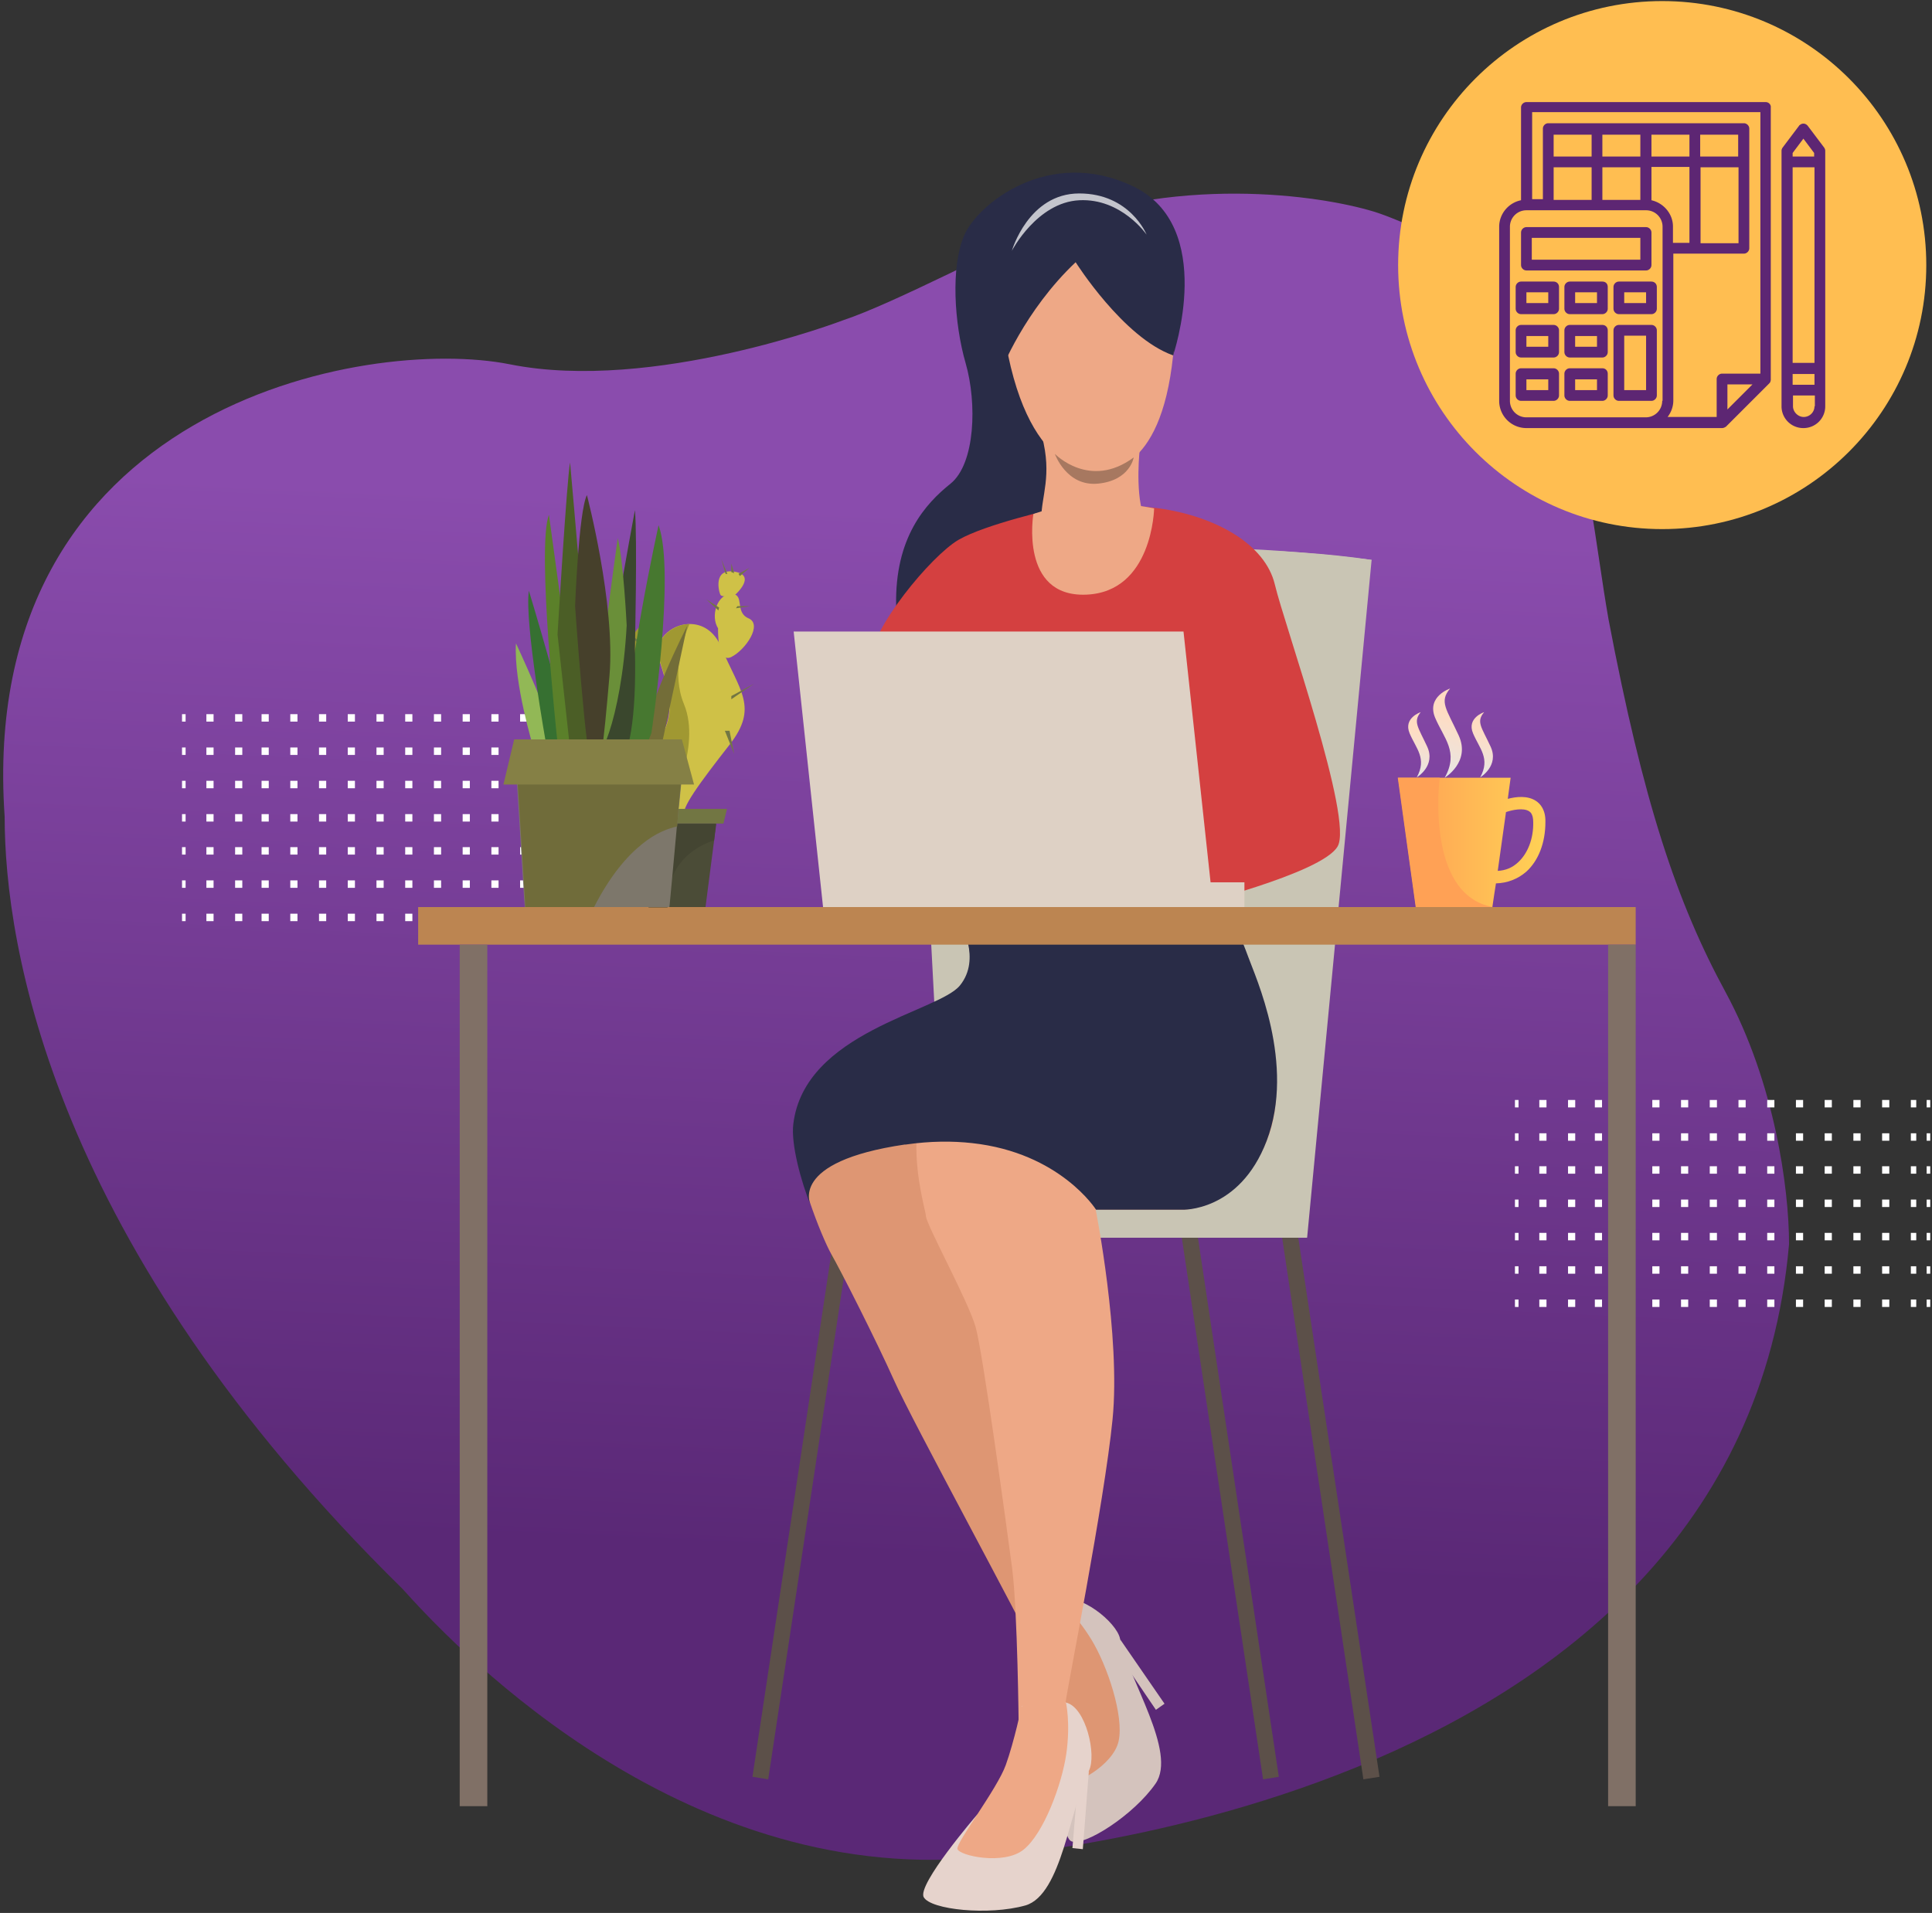 <svg xmlns="http://www.w3.org/2000/svg" width="519" height="514" viewBox="0 0 519 514">
    <rect x="0" y="0" width="519" height="514" fill="#333333" stroke="none"/>
    <defs>
        <linearGradient id="a" x1="51.48%" x2="48.335%" y1="19.489%" y2="81.53%">
            <stop offset="0%" stop-color="#8A4CAD"/>
            <stop offset="100%" stop-color="#5A2876"/>
        </linearGradient>
        <linearGradient id="b" x1=".295%" x2="100.218%" y1="49.954%" y2="49.954%">
            <stop offset="0%" stop-color="#FF9F55"/>
            <stop offset="100%" stop-color="#FFD255"/>
        </linearGradient>
        <linearGradient id="c" x1="25.85%" x2="56.838%" y1="110.604%" y2="32.984%">
            <stop offset="0%" stop-color="#FFA155"/>
            <stop offset="100%" stop-color="#FFA155"/>
        </linearGradient>
        <linearGradient id="d" x1="40.528%" x2="53.34%" y1="100.825%" y2="28.037%">
            <stop offset=".518%" stop-color="#E6E6E6"/>
            <stop offset="100%" stop-color="#FFDCC2"/>
        </linearGradient>
        <linearGradient id="e" x1="40.307%" x2="53.361%" y1="101.33%" y2="28.286%">
            <stop offset=".518%" stop-color="#E6E6E6"/>
            <stop offset="100%" stop-color="#FFDCC2"/>
        </linearGradient>
        <linearGradient id="f" x1="40.422%" x2="53.475%" y1="101.33%" y2="28.287%">
            <stop offset=".518%" stop-color="#E6E6E6"/>
            <stop offset="100%" stop-color="#FFDCC2"/>
        </linearGradient>
    </defs>
    <g fill="none" fill-rule="evenodd">
        <path fill="url(#a)" fill-rule="nonzero" d="M226.487 86.052s-51.015 19.54-89.517 11.839C98.47 90.191-6.353 109.057 1.251 219.461c0 34.363 12.513 114.735 106.843 207.429 11.55 12.801 70.747 77.485 150.639 72.576 0 0 208.295-10.781 221.867-165.173 0-14.92-3.85-43.315-17.037-67.668-13.187-24.256-22.139-51.207-31.476-100.297-7.026-40.138-7.026-89.228-60.929-108.768-10.588-3.85-48.416-11.261-86.918 2.214-15.112 6.353-44.085 21.754-57.753 26.278z"/>
        <g stroke="#FFF" stroke-width="2">
            <path d="M48.897 192.894h.963"/>
            <path stroke-dasharray="1.929,5.788,1.929,5.788" d="M55.443 192.894h12.032"/>
            <path stroke-dasharray="1.929,5.788,1.929,5.788,1.929,5.788" d="M70.266 192.894h86.34"/>
            <path d="M159.398 192.894h.962M48.897 201.846h.963"/>
            <path stroke-dasharray="1.929,5.788,1.929,5.788" d="M55.443 201.846h12.032"/>
            <path stroke-dasharray="1.929,5.788,1.929,5.788,1.929,5.788" d="M70.266 201.846h86.34"/>
            <path d="M159.398 201.846h.962"/>
            <g>
                <path d="M48.897 210.798h.963"/>
                <path stroke-dasharray="1.929,5.788,1.929,5.788" d="M55.443 210.798h12.032"/>
                <path stroke-dasharray="1.929,5.788,1.929,5.788,1.929,5.788" d="M70.266 210.798h86.34"/>
                <path d="M159.398 210.798h.962"/>
            </g>
            <g>
                <path d="M48.897 219.75h.963"/>
                <path stroke-dasharray="1.929,5.788,1.929,5.788" d="M55.443 219.75h12.032"/>
                <path stroke-dasharray="1.929,5.788,1.929,5.788,1.929,5.788" d="M70.266 219.75h86.34"/>
                <path d="M159.398 219.75h.962"/>
            </g>
            <g>
                <path d="M48.897 228.624h.963"/>
                <path stroke-dasharray="1.929,5.788,1.929,5.788" d="M55.443 228.624h12.032"/>
                <path stroke-dasharray="1.929,5.788,1.929,5.788,1.929,5.788" d="M70.266 228.624h86.34"/>
                <path d="M159.398 228.624h.962"/>
            </g>
            <g>
                <path d="M48.897 237.557h.963"/>
                <path stroke-dasharray="1.929,5.788,1.929,5.788" d="M55.443 237.557h12.032"/>
                <path stroke-dasharray="1.929,5.788,1.929,5.788,1.929,5.788" d="M70.266 237.557h86.34"/>
                <path d="M159.398 237.557h.962"/>
            </g>
            <g>
                <path d="M48.897 246.508h.963"/>
                <path stroke-dasharray="1.929,5.788,1.929,5.788" d="M55.443 246.508h12.032"/>
                <path stroke-dasharray="1.929,5.788,1.929,5.788,1.929,5.788" d="M70.266 246.508h86.34"/>
                <path d="M159.398 246.508h.962"/>
            </g>
        </g>
        <g stroke="#FFF" stroke-width="2">
            <path d="M406.965 296.56h.962"/>
            <path stroke-dasharray="1.929,5.788,1.929,5.788" d="M413.51 296.56h12.128"/>
            <path stroke-dasharray="1.929,5.788,1.929,5.788,1.929,5.788" d="M428.43 296.56h86.34"/>
            <path d="M517.561 296.56h.963M406.965 305.512h.962"/>
            <path stroke-dasharray="1.929,5.788,1.929,5.788" d="M413.51 305.512h12.128"/>
            <path stroke-dasharray="1.929,5.788,1.929,5.788,1.929,5.788" d="M428.43 305.512h86.34"/>
            <path d="M517.561 305.512h.963"/>
            <g>
                <path d="M406.965 314.368h.962"/>
                <path stroke-dasharray="1.929,5.788,1.929,5.788" d="M413.51 314.368h12.128"/>
                <path stroke-dasharray="1.929,5.788,1.929,5.788,1.929,5.788" d="M428.43 314.368h86.34"/>
                <path d="M517.561 314.368h.963"/>
            </g>
            <g>
                <path d="M406.965 323.32h.962"/>
                <path stroke-dasharray="1.929,5.788,1.929,5.788" d="M413.51 323.32h12.128"/>
                <path stroke-dasharray="1.929,5.788,1.929,5.788,1.929,5.788" d="M428.43 323.32h86.34"/>
                <path d="M517.561 323.32h.963"/>
            </g>
            <g>
                <path d="M406.965 332.271h.962"/>
                <path stroke-dasharray="1.929,5.788,1.929,5.788" d="M413.51 332.271h12.128"/>
                <path stroke-dasharray="1.929,5.788,1.929,5.788,1.929,5.788" d="M428.43 332.271h86.34"/>
                <path d="M517.561 332.271h.963"/>
            </g>
            <g>
                <path d="M406.965 341.242h.962"/>
                <path stroke-dasharray="1.929,5.788,1.929,5.788" d="M413.51 341.242h12.128"/>
                <path stroke-dasharray="1.929,5.788,1.929,5.788,1.929,5.788" d="M428.43 341.242h86.34"/>
                <path d="M517.561 341.242h.963"/>
            </g>
            <g>
                <path d="M406.965 350.175h.962"/>
                <path stroke-dasharray="1.929,5.788,1.929,5.788" d="M413.51 350.175h12.128"/>
                <path stroke-dasharray="1.929,5.788,1.929,5.788,1.929,5.788" d="M428.43 350.175h86.34"/>
                <path d="M517.561 350.175h.963"/>
            </g>
        </g>
        <g fill-rule="nonzero">
            <path fill="#5C5049" d="M366.25 478.097l-22.043-146.98 4.235-.675 22.139 146.981zM339.298 478.097l-22.043-146.98 4.236-.675 22.042 146.981zM206.37 478.097l-4.235-.674 22.138-146.98 4.236.673z"/>
            <path fill="#C9C5B4" d="M351.137 332.56l17.326-182.114s-30.32-3.946-48.609-2.984L292.325 332.56h58.812z"/>
            <path fill="#C9C5B4" d="M292.325 323.32h58.715v9.24h-58.715zM253.92 325.148l-9.144-173.547s76.618-8.278 123.687-1.155L253.92 325.148z"/>
            <path fill="#292C47" d="M315.138 95.485s11.84-34.652-10.78-45.433c-22.62-10.78-41.775 4.813-45.337 13.187-3.657 8.374-2.695 23.679.385 34.363 3.08 10.685 2.6 26.952-4.042 32.342-6.738 5.39-15.016 14.438-14.631 32.823.289 11.358 44.855-29.166 44.855-29.166l29.55-38.116z"/>
            <path fill="#D4C3BD" d="M285.01 468.76s-.674 24.545 2.791 25.99c3.466 1.443 16.749-7.028 22.62-15.498 5.872-8.47-7.315-28.01-9.529-38.887-.866-4.524-11.165-12.705-16.267-10.395-5.005 2.31-8.663 8.278-8.663 8.278s12.802 8.855 9.048 30.512z"/>
            <path fill="#DE9673" d="M275.962 438.344s4.332 8.374 6.545 14.823c2.214 6.45 2.696 24.449 4.043 25.7 1.444 1.251 12.513-4.331 13.957-11.07 1.444-6.737-2.984-20.116-7.315-27.24-4.332-7.026-8.663-10.587-8.663-10.587s-7.412 1.54-8.567 8.374z"/>
            <path fill="#D4C3BD" d="M300.892 440.461l11.936 17.326-2.31 1.637-9.145-13.476z"/>
            <path fill="#DE9673" d="M257.963 247.856s5.871 9.818 0 17.037c-5.872 7.219-45.048 26.855-44.759 38.213.289 11.358 7.508 29.165 10.01 33.69 2.6 4.523 12.129 23.293 17.038 34.266 4.909 10.973 33.593 63.528 39.175 75.367 5.583 11.84 2.118-47.357 2.118-47.357l-28.588-83.934 66.897-65.165s-8.085-18-61.891-2.117z"/>
            <path fill="#D44040" d="M283.374 136.682s-18.577 4.139-25.893 8.374c-7.411 4.331-23.678 24.063-23.678 32.63 0 8.47 71.517 16.46 71.517 16.46l13.572 49.475s36.192-8.856 40.427-16.171c4.331-7.316-14.246-59.39-16.845-70.362-2.599-10.973-16.074-18.385-31.186-20.503-15.016-2.021-27.914.097-27.914.097z"/>
            <path fill="#EEA886" d="M327.266 249.492s-1.251 8.47 2.118 12.032c3.465 3.561 19.347 24.545 10.876 45.047-7.7 18.866-22.716 18.481-22.716 18.481h-23.197s6.738 33.978 4.524 56.309c-2.214 22.427-12.417 73.539-12.61 76.041-.192 2.6-9.818 10.685-12.609 6.546 0 0-.289-30.802-1.733-42.352-1.54-11.647-7.892-58.138-9.818-64.972-1.925-6.93-13.379-27.722-13.379-29.936 0-2.117-11.165-35.806 13.187-44.47 24.449-8.47 33.112-32.533 65.357-32.726z"/>
            <path fill="#E6D3CC" d="M262.294 487.819s-15.978 18.577-14.15 21.946c1.83 3.369 17.423 5.005 27.337 2.214 9.818-2.888 11.935-26.374 17.037-36.192 2.118-4.14-.77-16.94-6.064-18.288-5.39-1.348-12.032.962-12.032.962s4.428 14.92-12.128 29.358z"/>
            <path fill="#EEA886" d="M274.422 458.557s-1.925 9.24-4.235 15.69c-2.31 6.449-13.283 20.695-12.994 22.523.288 1.83 12.513 4.524 17.807.193 5.39-4.332 10.299-17.615 11.454-25.796 1.155-8.182-.096-13.668-.096-13.668s-6.738-3.562-11.936 1.058z"/>
            <path fill="#E6D3CC" d="M292.518 475.787l-1.636 21.08-2.792-.29 1.348-16.266z"/>
            <path fill="#292C47" d="M340.26 306.571c-7.315 19.155-22.716 18.481-22.716 18.481h-23.1s-9.626-15.304-33.305-17.903c-5.198-.578-11.166-.578-17.807.385h-.289c-31.379 4.62-25.315 16.17-25.219 16.46-2.599-6.354-5.39-16.557-4.716-21.947 2.984-24.834 38.983-30.128 44.758-37.25 5.872-7.22 0-17.037 0-17.037 53.807-15.882 61.892 2.117 61.892 2.117 2.406-.289 8.374-3.85 10.973-3.85 0 0 2.695 5.872 4.62 11.166 1.733 4.908 12.802 28.683 4.91 49.378z"/>
            <path fill="#DED1C5" d="M317.93 169.697l7.988 74.02H221.097l-7.893-74.02z"/>
            <path fill="#DED1C5" d="M316.774 237.075h17.518v6.642h-17.518z"/>
            <path fill="#BC8551" d="M112.33 243.717h327.072v10.107H112.33z"/>
            <path fill="#EEA886" d="M295.02 55.924s23.487 6.93 20.118 39.56c-3.37 32.631-18.674 30.898-20.117 31.187-1.444.193-19.636 1.444-25.412-38.117-5.775-39.56 25.412-32.63 25.412-32.63z"/>
            <path fill="#EEA886" d="M306.186 120.607s-1.251 10.78.866 17.518c2.118 6.738-27.336 6.93-27.336 1.348 0-6.257 2.984-11.55.193-22.235-2.888-10.78 26.277 3.37 26.277 3.37z"/>
            <path fill="#292C47" d="M288.957 70.458s12.801 20.31 26.18 25.027c0 0 7.316-34.075-22.908-41.197-30.32-7.123-25.507 34.363-23.293 45.432-.097 0 6.256-16.267 20.02-29.262z"/>
            <path fill="#A77860" d="M283.374 121.955s9.336 9.721 21.176.962c0 0-.963 6.16-9.53 7.027-8.566.866-11.646-7.99-11.646-7.99z"/>
            <path fill="#FFF" d="M271.823 67.378s6.738-12.994 18.096-13.572c11.358-.577 18.096 9.24 18.096 9.24s-4.428-11.068-18.096-11.068-18.096 15.4-18.096 15.4z" opacity=".72"/>
            <path fill="#EEA886" d="M310.036 136.585s-.385 22.524-18.288 23.198c-17.903.674-14.15-21.658-14.15-21.658s12.995-5.294 32.438-1.54z"/>
            <path fill="#807066" d="M431.991 253.823h7.412v231.493h-7.412zM123.494 253.823h7.412v231.493h-7.412z"/>
            <g>
                <path fill="#CFC147" d="M179.419 217.536s6.256 2.983 4.62 1.636c-1.636-1.348 4.043-8.952 11.936-19.059 7.892-10.106 2.695-14.438-2.214-26.18-1.925-4.621-5.39-6.354-8.663-6.257-4.91.096-9.53 4.427-8.182 9.048 2.31 7.604 5.39 15.015-.385 22.62-5.486 7.507 2.695 18 2.888 18.192z"/>
                <path fill="#CFC147" d="M196.456 176.531c3.85-1.925 8.47-8.76 4.62-10.395-3.85-1.637-.866-6.546-4.62-6.546s-5.68 5.872-3.562 9.24c0 .097-.288 9.626 3.562 7.701z"/>
                <path fill="#CFC147" d="M197.418 159.879s5.968-5.198 0-6.257c-5.967-1.058-4.331 5.487-3.85 6.257.578.77 3.85 0 3.85 0z"/>
                <path fill="#A09832" d="M173.643 177.975c4.62-.77 4.62-5.487 4.62-5.487s-3.657-6.834-6.833-3.657c-3.08 3.08-2.407 9.914 2.213 9.144z"/>
                <path fill="#A09832" d="M179.419 217.536s9.144-16.652 4.331-28.3c-3.369-8.18-.481-17.036 1.444-21.56-4.909.096-9.53 4.427-8.182 9.048 2.31 7.604 5.39 15.015-.385 22.62-5.582 7.507 2.6 18 2.792 18.192z"/>
                <path fill="#727643" d="M195.3 217.343h-26.95l1.154 3.947h24.834z"/>
                <path fill="#4B4C37" d="M189.525 243.717l2.31-17.904.482-4.523h-20.695l2.599 22.427z"/>
                <path fill="#727643" d="M196.456 187.89l6.064-4.14-6.064 3.273zM189.718 161.034l3.273 2.984.192-.77zM197.707 163.44l3.947-.577h-3.562zM193.76 150.254l1.156 3.946h.481zM198.38 154.2l.386.578 2.599-2.214zM196.456 153.719l.77.288-.77-2.598zM194.723 196.36l2.503 6.256-1.251-6.256zM172.007 172.392l-5.101-3.465 4.716 4.043zM176.05 202.616l-7.412 1.251h7.412z"/>
                <path fill="#444532" d="M191.836 225.813l.577-4.427h-20.79l2.598 22.427h5.101c-.48-12.417 8.47-16.748 12.514-18z"/>
            </g>
            <g>
                <path fill="#7D776B" d="M183.076 208.969l-.096 1.829-.577 5.871-.193 1.444-.192 2.503-.193 1.54-1.155 12.61-.77 8.277-.096.674h-38.79l-.193-1.925-1.444-23.486-.481-7.508-.097-1.059v-.289l-.192-3.465 20.598 1.348 1.155.096 3.37.192 11.165.77h.289l7.604.578z"/>
                <path fill="#736D38" d="M178.071 198.67l6.545-30.513s-11.935 23.197-11.935 32.919c.096 9.625 5.39-2.406 5.39-2.406z"/>
                <path fill="#477830" d="M174.991 196.937s6.545-42.93 1.925-55.828c0 0-9.433 42.834-8.47 57.464.866 14.824 6.545-1.636 6.545-1.636z"/>
                <path fill="#92B856" d="M149.58 200.98c-1.252-7.508-10.973-28.107-10.973-28.107-.674 10.492 4.716 28.107 4.716 28.107s7.508 7.508 6.257 0z"/>
                <path fill="#367031" d="M153.045 200.402c-.963-8.759-10.973-41.678-10.973-41.678-1.251 8.47 4.716 41.678 4.716 41.678s7.123 8.76 6.257 0z"/>
                <path fill="#5B802A" d="M156.125 200.691c-.674-3.754-8.663-62.373-8.663-62.373-3.369 8.76 2.214 60.352 2.214 60.352.385 3.176 7.123 5.775 6.45 2.021z"/>
                <path fill="#4B5E26" d="M159.301 198.67c0-4.91-6.16-74.405-6.16-74.405-.866 4.428-3.369 46.202-3.369 46.202l3.273 29.935s6.256 3.08 6.256-1.732z"/>
                <path fill="#3A472D" d="M170.563 137.067s-10.395 55.539-9.721 64.298c.673 8.759 10.684 12.224 9.721-27.144 0 0 .674-29.935 0-37.154z"/>
                <path fill="#6A8F39" d="M168.35 168.06s-.867-17.518-2.407-23.485c0 0-7.508 53.517-6.545 57.945.866 4.428 7.508-8.47 8.951-34.46z"/>
                <path fill="#46402B" d="M163.73 181.536c1.636-19.154-6.065-48.512-6.065-48.512-2.214 4.428-3.176 29.839-3.176 29.839s2.887 41.678 4.716 44.566c1.83 2.887 2.888-6.834 4.524-25.893z"/>
                <path fill="#706C3A" d="M183.076 208.969l-.192 1.829-.578 5.871-.096 1.444-.192 2.503-.097 1.444c-2.214.48-5.679 1.636-9.529 4.812-3.946 3.177-8.47 8.374-12.802 16.845h-18.48l-.097-1.925-1.444-23.486-.481-7.508-.096-.963v-.385l24.93-.674 11.165-.288h.385l7.604.48z"/>
                <path fill="#858045" d="M138.125 198.67l-2.887 12.128h51.207l-3.272-12.128z"/>
            </g>
            <g>
                <path fill="url(#b)" d="M37.25 30.416c-2.31-1.54-5.39-1.155-7.604-.577l.77-5.68H.096L4.91 58.909h20.598l.482-3.273.481-3.08c3.08-.096 5.872-1.155 8.182-3.176 3.272-2.984 5.101-7.797 5.101-13.283.096-3.273-1.347-4.91-2.502-5.68zm-4.812 16.46c-1.54 1.444-3.37 2.214-5.487 2.31L29.165 33.4c1.636-.577 4.717-1.25 6.257-.192.288.192 1.059.77 1.059 2.888.096 4.427-1.444 8.374-4.043 10.78z" transform="translate(375.393 184.809)"/>
                <path fill="url(#c)" d="M25.604 58.908H5.005L.193 24.16h11.165S7.315 55.539 25.604 58.908z" transform="translate(375.393 184.809)"/>
                <path fill="url(#d)" d="M14.15.193S7.796 2.31 10.106 7.989c2.406 5.68 6.449 9.24 2.599 16.17 0 0 7.026-4.234 3.754-11.357-3.273-7.123-5.294-9.048-2.31-12.61z" transform="translate(375.393 184.809)"/>
                <path fill="url(#e)" d="M23.294 6.545s-4.717 1.54-2.984 5.68c1.732 4.138 4.716 6.737 1.925 11.839 0 0 5.198-3.08 2.791-8.278-2.406-5.198-3.946-6.642-1.732-9.24z" transform="translate(375.393 184.809)"/>
                <path fill="url(#f)" d="M6.257 6.545s-4.717 1.54-2.984 5.68c1.732 4.138 4.716 6.737 1.925 11.839 0 0 5.198-3.08 2.791-8.278-2.406-5.198-3.85-6.642-1.732-9.24z" transform="translate(375.393 184.809)"/>
            </g>
        </g>
        <g fill-rule="nonzero" transform="translate(375.393)">
            <circle cx="71.132" cy="71.228" r="70.94" fill="#FFBE51"/>
            <g fill="#5D2673">
                <path d="M114.64 39.657l-4.428-5.872c-.578-.673-1.444-.77-2.118-.192-.096.096-.193.096-.193.192l-4.427 5.872c-.193.289-.289.577-.289.866v68.63a5.834 5.834 0 0 0 5.872 5.871 5.834 5.834 0 0 0 5.871-5.871v-68.63c0-.289-.096-.577-.289-.866zm-2.6 69.496c0 1.636-1.347 2.887-2.887 2.887s-2.888-1.347-2.888-2.887v-2.888h5.872v2.888h-.097zm0-5.775h-5.871v-2.888h5.871v2.888zm0-5.872h-5.871V44.951h5.871v52.555zm0-55.443h-5.871v-.962l2.888-3.85 2.887 3.85v.962h.096zM98.95 27.433s-.096 0 0 0H34.652c-.77 0-1.444.673-1.444 1.443v24.93c-3.369.674-5.872 3.658-5.872 7.123v46.78a7.312 7.312 0 0 0 7.316 7.315h52.555c.385 0 .77-.192 1.059-.385l11.646-11.646c.097-.097.193-.29.29-.386v-.096c0-.096.095-.289.095-.385v-73.25c.097-.77-.577-1.443-1.347-1.443zm-27.818 80.276a4.416 4.416 0 0 1-4.428 4.428H34.652a4.416 4.416 0 0 1-4.428-4.428v-46.78a4.416 4.416 0 0 1 4.428-4.428H66.8a4.416 4.416 0 0 1 4.427 4.428v46.78h-.096zM52.17 44.951v8.76H41.967v-8.76H52.17zm-10.203-2.888v-5.871H52.17v5.871H41.967zm23.294 2.888v8.76H55.058v-8.76H65.26zm-10.203-2.888v-5.871H65.26v5.871H55.058zm13.187 11.743v-8.951h10.203V65.26H74.02v-4.428c0-3.273-2.407-6.257-5.775-7.027zm0-11.743v-5.871h10.203v5.871H68.245zM88.65 110.02v-6.738h6.737l-6.737 6.738zm8.759-9.625H87.207c-.77 0-1.444.673-1.444 1.443v10.203H72.576c.963-1.25 1.54-2.79 1.54-4.427V68.148h18.962c.77 0 1.444-.673 1.444-1.444V34.555c0-.77-.674-1.443-1.444-1.443H40.523c-.77 0-1.444.673-1.444 1.443v18.963h-2.887v-23.39h61.314v70.266h-.096zM91.634 44.95v20.406H81.431V44.95h10.203zm-10.299-2.888v-5.871h10.203v5.871H81.335z"/>
                <path d="M66.8 61.025H34.653c-.77 0-1.444.674-1.444 1.444v8.76c0 .77.674 1.443 1.444 1.443H66.8c.77 0 1.444-.673 1.444-1.444V62.47c0-.77-.674-1.444-1.444-1.444zm-1.54 8.76H36.097v-5.872H65.26v5.872zM68.245 87.303h-8.76c-.77 0-1.443.674-1.443 1.444v17.518c0 .77.673 1.444 1.443 1.444h8.76c.77 0 1.443-.674 1.443-1.444V88.747c0-.77-.673-1.444-1.443-1.444zM66.8 104.821h-5.872v-14.63h5.872v14.63zM68.245 75.656h-8.76c-.77 0-1.443.674-1.443 1.444v5.872c0 .77.673 1.443 1.443 1.443h8.76c.77 0 1.443-.673 1.443-1.443V77.1c0-.866-.673-1.444-1.443-1.444zM66.8 81.431h-5.872v-2.887h5.872v2.887zM55.058 87.303h-8.76c-.77 0-1.443.674-1.443 1.444v5.871c0 .77.673 1.444 1.444 1.444h8.759c.77 0 1.443-.674 1.443-1.444v-5.871c0-.77-.577-1.444-1.443-1.444zm-1.444 5.872h-5.872v-2.888h5.872v2.888zM55.058 75.656h-8.76c-.77 0-1.443.674-1.443 1.444v5.872c0 .77.673 1.443 1.444 1.443h8.759c.77 0 1.443-.673 1.443-1.443V77.1c0-.866-.577-1.444-1.443-1.444zm-1.444 5.775h-5.872v-2.887h5.872v2.887zM41.967 87.303h-8.76c-.77 0-1.443.674-1.443 1.444v5.871c0 .77.674 1.444 1.444 1.444h8.759c.77 0 1.444-.674 1.444-1.444v-5.871c0-.77-.674-1.444-1.444-1.444zm-1.444 5.872h-5.871v-2.888h5.871v2.888zM41.967 75.656h-8.76c-.77 0-1.443.674-1.443 1.444v5.872c0 .77.674 1.443 1.444 1.443h8.759c.77 0 1.444-.673 1.444-1.443V77.1c0-.866-.674-1.444-1.444-1.444zm-1.444 5.775h-5.871v-2.887h5.871v2.887zM55.058 98.95h-8.76c-.77 0-1.443.674-1.443 1.444v5.871c0 .77.673 1.444 1.444 1.444h8.759c.77 0 1.443-.674 1.443-1.444v-5.871c0-.77-.577-1.444-1.443-1.444zm-1.444 5.871h-5.872v-2.887h5.872v2.887zM41.967 98.95h-8.76c-.77 0-1.443.674-1.443 1.444v5.871c0 .77.674 1.444 1.444 1.444h8.759c.77 0 1.444-.674 1.444-1.444v-5.871c0-.77-.674-1.444-1.444-1.444zm-1.444 5.871h-5.871v-2.887h5.871v2.887z"/>
            </g>
        </g>
    </g>
</svg>
